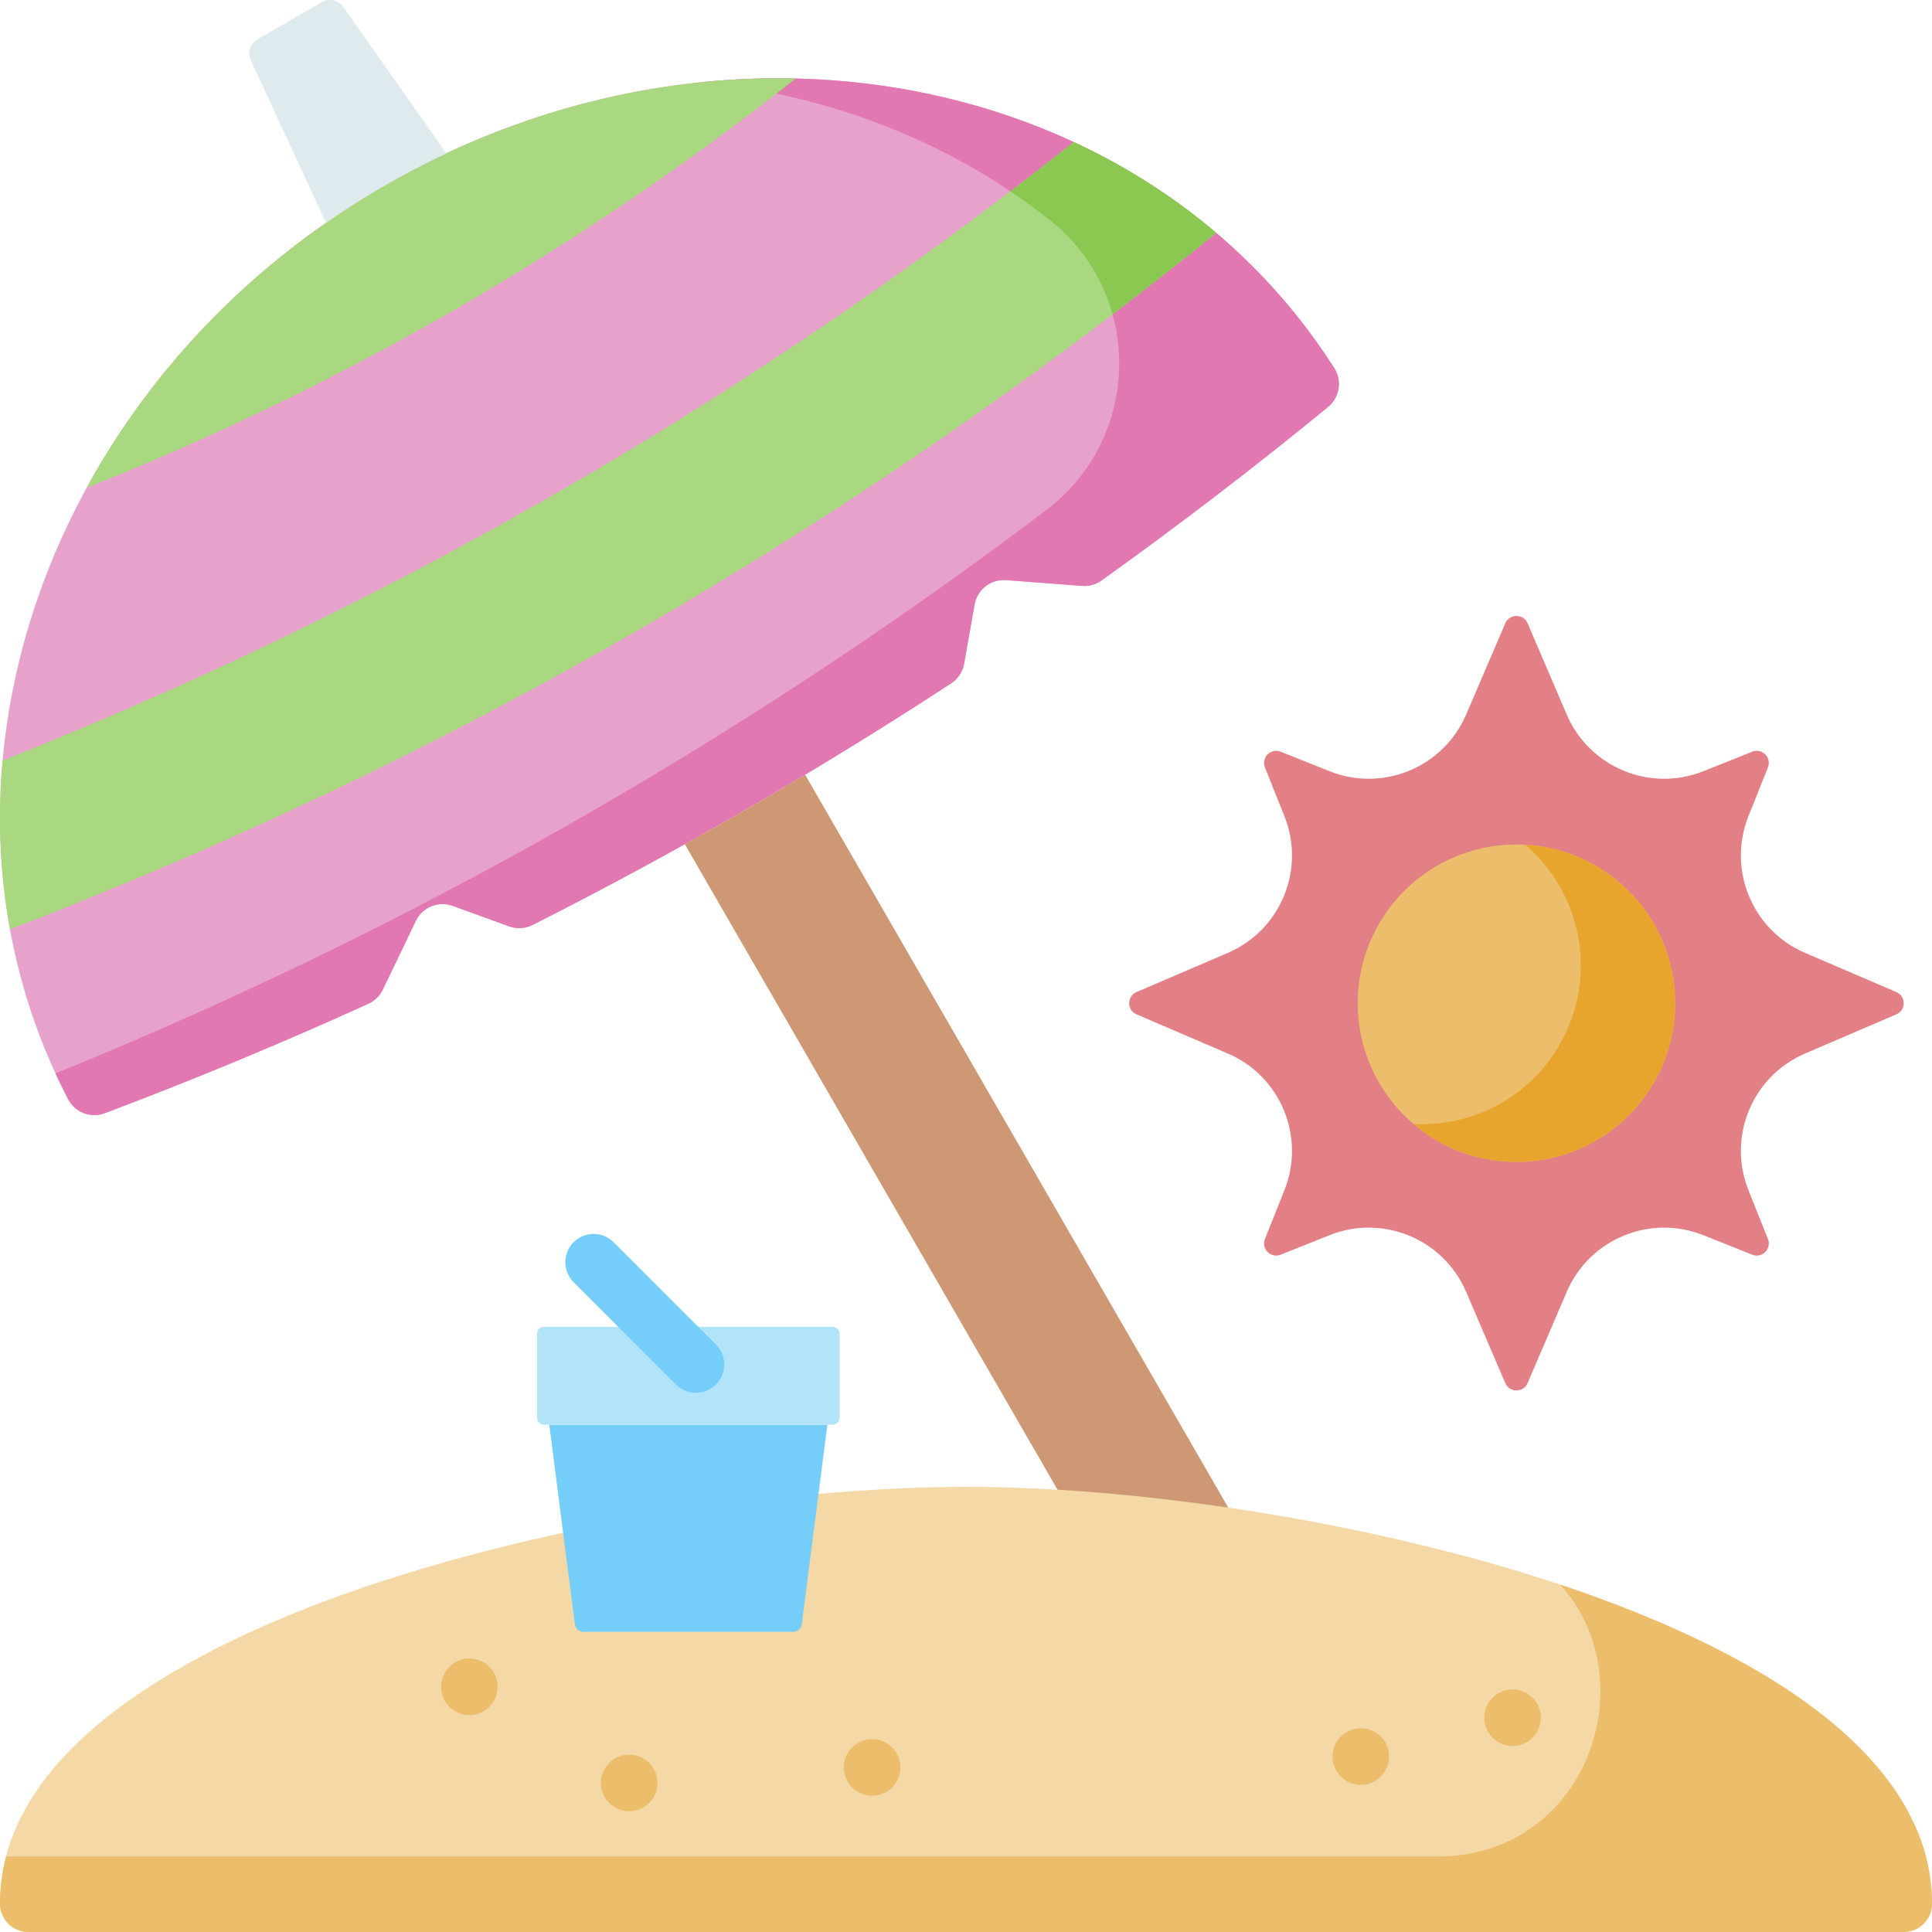<svg id="Capa_1" enable-background="new 0 0 512 512" height="512" viewBox="0 0 512 512" width="512" xmlns="http://www.w3.org/2000/svg"><path d="m351.94 107.851c3.061-2.509 3.804-6.922 1.679-10.261-50.139-78.758-161.166-100.682-251.665-48.432-90.499 52.25-127.026 159.363-83.889 242.164 1.829 3.51 6.022 5.073 9.725 3.676 23.592-8.897 46.88-18.569 69.821-28.99 1.682-.764 3.041-2.099 3.841-3.764l8.741-18.2c1.746-3.636 5.963-5.358 9.756-3.984l14.98 5.428c2.04.739 4.297.607 6.233-.372 38.111-19.274 75.146-40.656 110.893-64.024 1.816-1.187 3.059-3.076 3.438-5.212l2.789-15.687c.706-3.972 4.306-6.763 8.328-6.457l20.132 1.53c1.842.14 3.678-.369 5.18-1.444 20.497-14.656 40.517-29.988 60.018-45.971z" fill="#e7a2cb"/><path d="m27.79 294.999c-3.703 1.397-7.897-.167-9.725-3.676-1.182-2.269-2.304-4.556-3.367-6.86 15.314-6.22 30.49-12.769 45.517-19.639 53.658-24.534 105.404-53.173 154.684-85.595 14.744-9.701 29.267-19.74 43.554-30.109 6.755-4.902 13.047-9.581 18.837-13.965 25.203-19.085 25.885-56.93 1.156-76.627-26.009-20.717-58.156-33.262-92.368-36.767 67.077-6.762 132.326 20.517 167.541 75.831 2.125 3.339 1.382 7.752-1.679 10.261-19.501 15.983-39.522 31.315-60.017 45.972-1.503 1.075-3.338 1.584-5.18 1.444l-20.132-1.53c-4.022-.306-7.622 2.485-8.328 6.457l-2.789 15.687c-.38 2.136-1.622 4.025-3.438 5.212-35.747 23.369-72.782 44.751-110.893 64.024-1.936.979-4.193 1.111-6.233.372l-14.98-5.428c-3.793-1.374-8.01.348-9.756 3.984l-8.741 18.2c-.8 1.665-2.159 3-3.841 3.764-22.941 10.418-46.229 20.091-69.822 28.988z" fill="#e278b1"/><path d="m210.875 20.802c-36.255-.867-74.107 8.256-108.921 28.356s-61.641 48.319-79.018 80.151c67.634-26.921 130.809-63.395 187.939-108.507z" fill="#aad880"/><path d="m284.573 37.655c-86.271 68.294-181.61 123.338-283.89 163.904-1.336 14.956-.721 29.982 1.961 44.72 57.902-22.22 113.725-48.843 167.12-79.671s104.363-65.86 152.557-104.895c-11.422-9.692-24.128-17.738-37.748-24.058z" fill="#aad880"/><path d="m278.446 58.526c8.361 6.66 13.817 15.394 16.402 24.776 9.254-7.054 18.412-14.251 27.472-21.589-11.422-9.692-24.128-17.738-37.748-24.059-5.565 4.405-11.168 8.755-16.807 13.05 3.662 2.462 7.226 5.07 10.681 7.822z" fill="#8bc852"/><path d="m101.954 49.158c5.376-3.104 10.825-5.946 16.329-8.53l-27.286-38.772c-1.302-1.85-3.8-2.401-5.759-1.27l-16.989 9.809c-1.959 1.131-2.731 3.57-1.78 5.623l19.935 43.017c4.989-3.475 10.174-6.773 15.55-9.877z" fill="#dfeaee"/><path d="m326.263 400.859-112.901-195.549c-10.513 6.331-21.141 12.467-31.88 18.406l99.087 171.624c14.657 1.125 30.092 2.973 45.694 5.519z" fill="#ce9875"/><path d="m417.532 421.322c-47.745-16.572-111.15-27.281-161.532-27.281-12.677 0-26.392.676-40.762 2.01-3.496.324-6.299 3.031-6.746 6.514l-2.872 22.394h-46.418l-1.57-12.24c-.267-2.083-1.396-3.959-3.111-5.171-1.716-1.212-3.861-1.649-5.915-1.205-28.44 6.156-69.065 17.367-101.099 35.818-31.523 18.156-47.507 39.131-47.507 62.339 0 4.142 3.358 7.5 7.5 7.5h497c4.142 0 7.5-3.358 7.5-7.5 0-32.963-32.667-61.725-94.468-83.178z" fill="#f4d8a5"/><path d="m417.532 421.322c-1.338-.465-2.69-.924-4.052-1.379 22.925 25.204 7.337 72.057-32.672 72.057h-379.208c-1.066 4.09-1.6 8.257-1.6 12.5 0 4.142 3.358 7.5 7.5 7.5h497c4.142 0 7.5-3.358 7.5-7.5 0-32.963-32.667-61.725-94.468-83.178z" fill="#ecbe6b"/><path d="m478.369 279.188 24.185-10.377c2.595-1.113 2.595-4.792 0-5.906l-24.185-10.377c-14.001-6.008-20.659-22.082-15.007-36.23l5.158-12.911c1.048-2.622-1.554-5.224-4.176-4.176l-12.911 5.158c-14.148 5.652-30.222-1.006-36.23-15.007l-10.378-24.185c-1.113-2.595-4.792-2.595-5.906 0l-10.378 24.185c-6.008 14.001-22.082 20.659-36.23 15.007l-12.911-5.158c-2.622-1.048-5.224 1.554-4.176 4.176l5.158 12.911c5.652 14.148-1.006 30.222-15.007 36.23l-24.185 10.377c-2.595 1.113-2.595 4.792 0 5.906l24.185 10.377c14.001 6.008 20.659 22.082 15.007 36.23l-5.158 12.911c-1.048 2.622 1.554 5.224 4.176 4.176l12.911-5.158c14.148-5.652 30.222 1.006 36.23 15.007l10.377 24.185c1.113 2.595 4.792 2.595 5.906 0l10.377-24.185c6.008-14.001 22.082-20.659 36.23-15.007l12.911 5.158c2.622 1.048 5.224-1.554 4.176-4.176l-5.158-12.911c-5.65-14.148 1.008-30.223 15.009-36.23z" fill="#e28086"/><circle cx="401.873" cy="265.857" fill="#ecbe6b" r="42.058"/><path d="m404.17 223.861c9.033 7.714 14.76 19.186 14.76 31.996 0 23.228-18.83 42.058-42.058 42.058-.771 0-1.537-.021-2.298-.062 7.347 6.274 16.879 10.062 27.298 10.062 23.228 0 42.058-18.83 42.058-42.058.001-22.457-17.6-40.803-39.76-41.996z" fill="#e7a52e"/><path d="m210.15 432.459h-55.477c-1.184 0-2.183-.879-2.334-2.053l-6.775-52.829h73.694l-6.775 52.829c-.15 1.173-1.149 2.053-2.333 2.053z" fill="#75cef9"/><path d="m220.641 377.576h-76.459c-1.03 0-1.865-.835-1.865-1.865v-22.235c0-1.03.835-1.865 1.865-1.865h76.459c1.03 0 1.865.835 1.865 1.865v22.235c0 1.031-.835 1.865-1.865 1.865z" fill="#b1e4f9"/><path d="m131.888 447.021c0 4.142-3.358 7.5-7.5 7.5s-7.5-3.358-7.5-7.5 3.358-7.5 7.5-7.5 7.5 3.357 7.5 7.5zm228.736 10.979c-4.142 0-7.5 3.358-7.5 7.5s3.358 7.5 7.5 7.5 7.5-3.358 7.5-7.5-3.358-7.5-7.5-7.5zm40.223-10.288c-4.142 0-7.5 3.358-7.5 7.5s3.358 7.5 7.5 7.5 7.5-3.358 7.5-7.5-3.358-7.5-7.5-7.5zm-234.106 17.288c-4.142 0-7.5 3.358-7.5 7.5s3.358 7.5 7.5 7.5 7.5-3.358 7.5-7.5-3.358-7.5-7.5-7.5zm64.377-4.112c-4.142 0-7.5 3.358-7.5 7.5s3.358 7.5 7.5 7.5 7.5-3.358 7.5-7.5-3.358-7.5-7.5-7.5z" fill="#ecbe6b"/><path d="m184.429 369.112c-1.919 0-3.839-.732-5.303-2.197l-27.111-27.112c-2.929-2.929-2.929-7.678 0-10.606 2.929-2.929 7.678-2.929 10.606 0l27.111 27.112c2.929 2.929 2.929 7.678 0 10.606-1.464 1.464-3.384 2.197-5.303 2.197z" fill="#75cef9"/></svg>